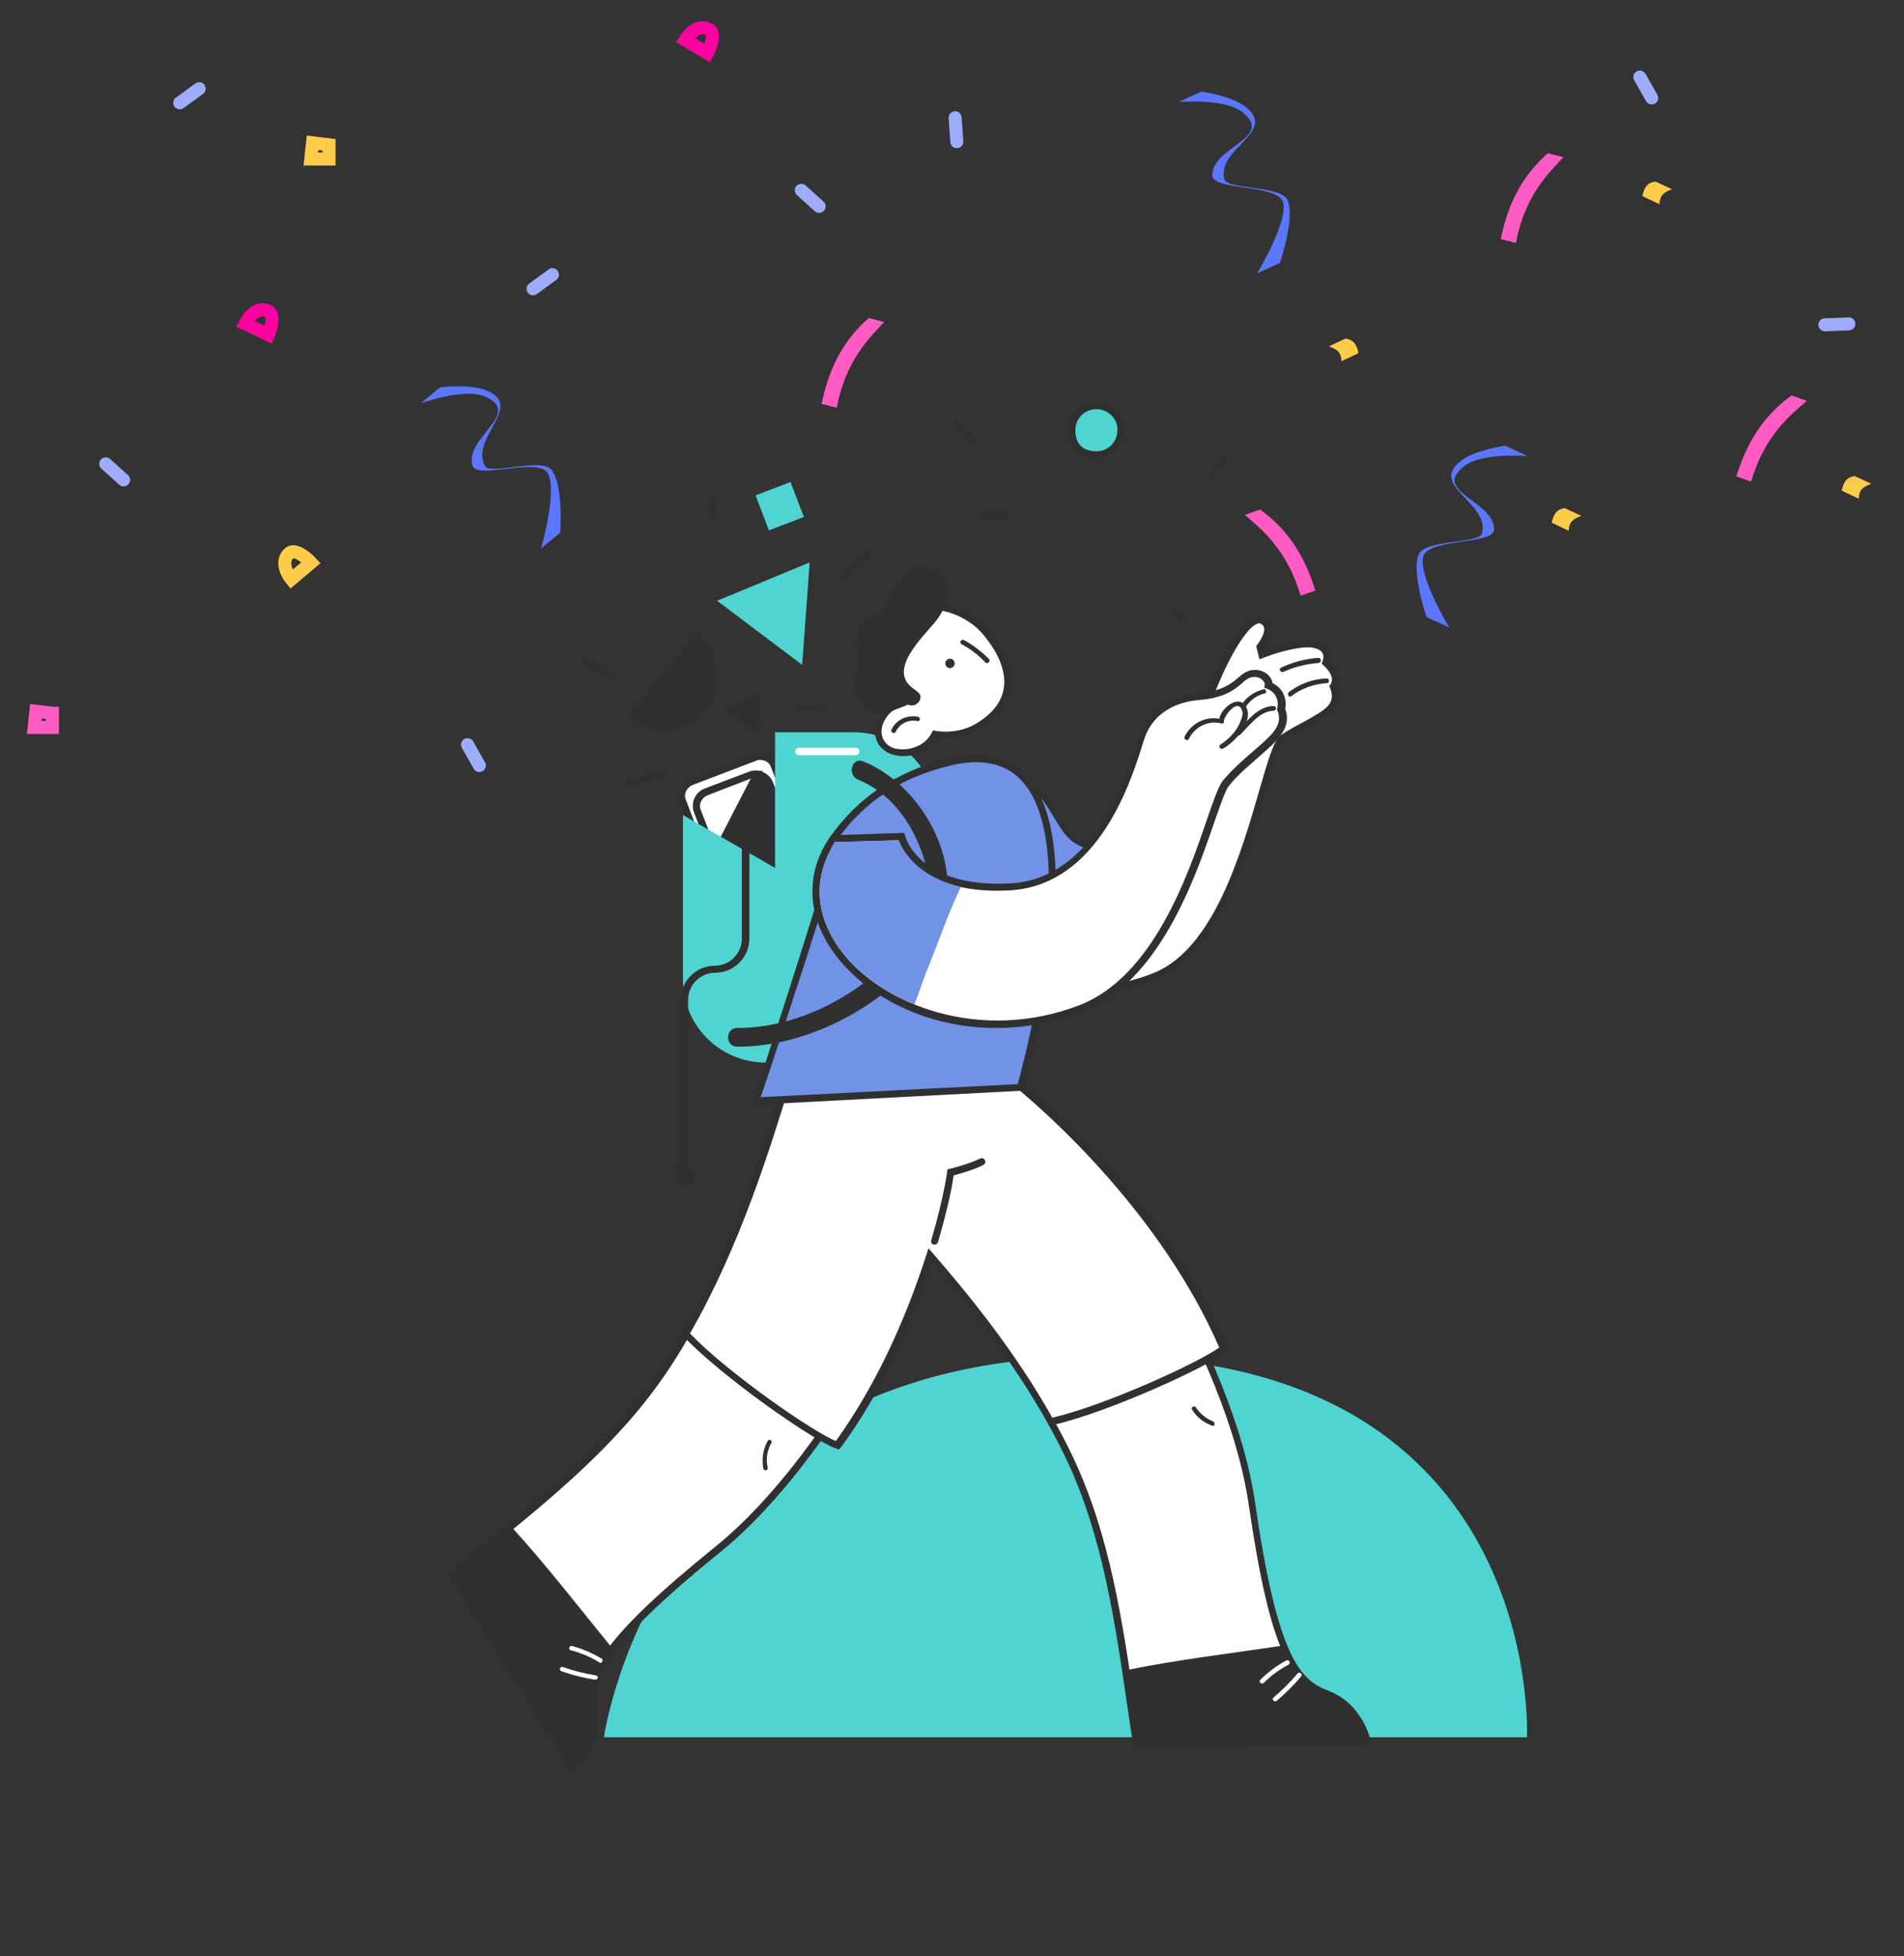 <?xml version="1.0" encoding="utf-8"?>
<!-- Generator: Adobe Illustrator 23.0.1, SVG Export Plug-In . SVG Version: 6.00 Build 0)  -->
<svg version="1.1" id="Layer_1" xmlns="http://www.w3.org/2000/svg" xmlns:xlink="http://www.w3.org/1999/xlink" x="0px" y="0px"
	 viewBox="0 0 585 601" style="enable-background:new 0 0 585 601;" xml:space="preserve">
<rect x="0" y="0" width="585" height="601" fill="#333333" stroke="none"/>
<style type="text/css">
	.st0{fill:#50D4D2;}
	.st1{fill:#FFFFFF;}
	.st2{fill:#303030;}
	.st3{fill:#7192E6;}
	.st4{fill:none;stroke:#9DACFF;stroke-width:4;stroke-linecap:round;}
	.st5{fill:#FF5BC3;}
	.st6{fill:#FECB4B;}
	.st7{fill:#5B77FF;}
	.st8{fill:none;stroke:#FF01A1;stroke-width:4;}
	.st9{fill:none;stroke:#FECB4B;stroke-width:4;}
	.st10{fill:none;stroke:#FF5BC3;stroke-width:4;}
</style>
<path class="st0" d="M469.15,533.71H185.56c0,0,16.95-123.76,163.49-116.71C474.47,423.03,469.15,533.71,469.15,533.71z"/>
<path class="st1" d="M269.17,367.26c16.23,17.97,43.24,46.71,59.48,80.78c12.79,26.88,15.95,57.06,20.69,88.25l70.68-1.44
	c0,0-2.3-10.78-12.21-14.38c-9.77-3.74-16.52-11.64-23.27-58.21c-6.75-46.57-47.27-108.81-71.69-129.07
	c-6.61-5.46-12.5-10.49-17.53-14.66C285.7,334.2,276.79,350.44,269.17,367.26z"/>
<path class="st2" d="M348.33,537.44l-0.14-1c-0.57-3.6-1.01-7.04-1.58-10.64c-4.02-27.6-7.76-53.76-18.96-77.48
	c-15.23-32.05-40.08-59.36-56.46-77.47l-3.3-3.59l0.29-0.57c7.33-15.96,15.8-31.91,26.29-48.87l0.72-1.01l1.01,0.86
	c5.03,4.31,10.92,9.2,17.53,14.66c24.14,19.98,65.08,81.93,71.98,129.79c6.89,47.86,14.08,54.19,22.55,57.35
	c10.2,3.88,12.79,14.66,12.79,15.24l0.29,1.29L348.33,537.44z M270.47,366.97l2.3,2.59c16.52,18.26,41.52,45.71,56.89,78.05
	c11.35,24,15.23,50.31,19.25,78.05c0.43,3.16,0.86,6.47,1.44,9.63l68.39-1.44c-1.01-2.87-3.88-9.63-11.06-12.36
	c-11.06-4.17-17.38-13.94-23.99-59.07c-6.89-47.29-47.41-108.67-71.26-128.5c-6.18-5.17-11.78-9.77-16.66-13.94
	C285.7,336.36,277.51,351.74,270.47,366.97z"/>
<path class="st2" d="M394.16,505.54c-16.09,2.44-32.32,4.31-48.42,7.62c1.15,7.62,2.3,15.38,3.45,23.28l70.68-1.44
	c0,0-2.3-10.78-12.21-14.38C402.49,518.47,398.18,515.17,394.16,505.54z"/>
<path class="st1" d="M395.17,510.13c-2.87,1.58-5.6,3.59-7.9,5.89c-0.72,0.58,0.29,1.58,1.01,1c2.3-2.3,4.88-4.17,7.61-5.6
	C396.75,510.85,396.03,509.7,395.17,510.13z"/>
<path class="st1" d="M398.76,514.02c-2.3,2.73-4.74,5.17-7.47,7.47c-0.72,0.58,0.29,1.58,1.01,1c2.73-2.3,5.17-4.74,7.47-7.47
	C400.34,514.44,399.33,513.44,398.76,514.02z"/>
<path class="st1" d="M243.03,328.16c-7.04,23.14-17.96,61.09-39.08,92.42c-16.52,24.72-40.8,42.84-65.22,62.82l37.5,60.08
	c0,0,8.04-7.47,6.18-17.83c-1.87-10.35,1.58-20.12,38.07-49.73c36.49-29.61,69.25-96.3,74.27-127.64c1.29-8.48,2.59-16.1,3.59-22.57
	C279.8,325.43,261.42,326.15,243.03,328.16z"/>
<path class="st2" d="M175.94,545.21l-38.65-61.95l0.72-0.57c2.73-2.3,5.6-4.46,8.33-6.76c21.69-17.54,42.09-34.21,56.75-55.91
	c19.83-29.47,30.6-64.83,37.64-88.26l1.44-4.6l0.72-0.14c17.38-1.87,35.49-2.73,55.45-2.44h1.29l-0.14,1.29
	c-1.01,6.47-2.3,14.09-3.59,22.57c-4.88,30.9-37.07,97.88-74.56,128.36c-37.64,30.47-39.36,39.67-37.64,48.73
	c2.01,10.78-6.18,18.54-6.46,18.83L175.94,545.21z M140.16,483.69l36.2,58.07c2.01-2.3,6.32-8.33,4.88-15.81
	c-2.15-11.64,3.16-22.14,38.5-50.74c37.07-30.04,69.1-96.3,73.84-126.92c1.29-8.05,2.44-15.24,3.45-21.42
	c-18.96-0.14-36.49,0.57-53.15,2.44l-1.01,3.31c-7.18,23.57-17.96,59.08-37.93,88.83c-14.8,21.99-35.34,38.81-57.18,56.34
	C145.19,479.66,142.61,481.67,140.16,483.69z"/>
<path class="st2" d="M188.15,506.4c-10.34-12.65-20.26-25.58-31.32-37.66c-6.03,4.89-12.07,9.77-18.25,14.8l37.5,60.08
	c0,0,8.05-7.47,6.18-17.83C181.4,520.2,181.83,514.73,188.15,506.4z"/>
<path class="st1" d="M375.92,414.26c-15.66-36.65-45.4-66.55-63.07-81.07c-6.61-5.46-12.5-10.49-17.53-14.66
	c-1.44,2.44-2.87,4.74-4.31,7.19c-16.09,0-32.04,0.72-47.98,2.44c-6.32,20.55-15.66,52.75-32.32,81.64
	c11.92,12.65,40.37,32.2,46.55,34.21c13.36-18.26,22.41-39.39,28.45-58.36c12.36,14.23,26.15,31.62,37.07,51.03
	C339.71,432.95,371.17,418.57,375.92,414.26z"/>
<path class="st2" d="M257.68,445.31l-0.72-0.29c-6.75-2.15-35.49-22.28-46.98-34.49l-0.57-0.58l0.43-0.72
	c15.66-27.02,24.85-57.35,31.03-77.47l1.44-4.6l0.72-0.14c15.08-1.58,30.6-2.44,47.55-2.44c1.29-2.3,2.73-4.46,4.02-6.76l0.72-1.01
	l1.01,0.86c5.03,4.31,10.92,9.2,17.53,14.66c10.34,8.62,45.69,39.96,63.36,81.5l0.29,0.72l-0.57,0.58
	c-5.32,4.6-37.21,19.12-53.73,22.71l-0.72,0.14l-0.43-0.72c-11.21-20.12-25.57-37.66-35.63-49.45
	c-7.18,22.13-16.66,41.25-28.01,56.78L257.68,445.31z M211.99,409.66c11.92,12.36,37.78,30.19,44.82,33.06
	c11.35-15.81,20.69-35.07,27.87-57.35l0.57-1.87l1.29,1.44c10.2,11.79,25,29.61,36.78,50.6c16.66-3.88,45.25-17.11,51.29-21.56
	c-17.67-40.68-52.15-71.44-62.49-79.92c-6.18-5.17-11.78-9.77-16.66-13.94c-1.29,2.01-2.44,4.02-3.74,6.18l-0.29,0.58h-0.43
	c-16.81,0-32.18,0.86-47.12,2.44l-1,3.16C236.7,352.46,227.51,382.64,211.99,409.66z"/>
<path class="st1" d="M184.84,509.56c-2.87-1.72-5.89-3.02-9.05-3.88c-0.86-0.29-1.29,1.15-0.43,1.29c3.16,0.86,6.03,2.01,8.76,3.74
	C184.84,511.29,185.56,509.99,184.84,509.56z"/>
<path class="st1" d="M183.12,514.73c-3.45-0.58-6.9-1.44-10.2-2.59c-0.86-0.29-1.29,1.01-0.43,1.29c3.3,1.15,6.75,2.01,10.2,2.59
	C183.7,516.17,184.13,514.88,183.12,514.73z"/>
<path class="st2" d="M287.13,382.35c-0.14,0-0.14,0-0.29,0c-0.58-0.14-0.86-0.72-0.72-1.29c4.02-13.8,4.88-20.99,4.88-21.13
	l0.14-0.72l0.72-0.14c0,0,5.46-1.29,9.34-3.16c0.58-0.29,1.15,0,1.44,0.58c0.29,0.57,0,1.15-0.58,1.44
	c-3.16,1.58-7.33,2.73-9.05,3.16c-0.29,2.16-1.44,9.06-4.88,20.7C287.99,382.07,287.56,382.35,287.13,382.35z"/>
<path class="st2" d="M235.85,442.72c-1.44,2.59-1.87,5.6-1.29,8.48c0.14,0.86,1.58,0.58,1.29-0.43c-0.57-2.59-0.14-5.18,1.15-7.47
	C237.43,442.58,236.27,441.86,235.85,442.72z"/>
<path class="st2" d="M372.76,436.69c-2.15-0.86-4.02-2.3-5.32-4.31c-0.43-0.72-1.72,0-1.15,0.72c1.44,2.3,3.59,4.02,6.18,4.89
	C373.19,438.41,373.47,436.97,372.76,436.69z"/>
<path class="st1" d="M407.52,203.55c0,0,2.16-4.6-4.02-5.61c-2.87-0.43-9.34,0.72-15.66,3.31l-0.58-2.3c0,0,4.88-5.89,0.72-8.05
	c-4.6-2.44-12.07,12.36-15.37,21.13c-0.43,0.72-0.86,1.58-1.15,2.44c-3.59,10.64-10.34,49.16-34.19,46.86
	c-13.36-1.29-10.2-10.92-24.42-23.72l-22.99,9.77c-18.96,29.75,22.7,70.14,65.22,52.61c27.15-11.21,33.19-69.43,39.08-73.16
	c10.78-6.9,18.39-8.19,15.52-15.81C409.68,210.88,412.41,208,407.52,203.55z"/>
<path class="st2" d="M334.25,305.02c-17.24,0-32.32-8.34-40.8-18.54c-10.49-12.51-12.21-27.88-4.45-39.96l0.14-0.29l23.99-10.2
	l0.57,0.43c6.03,5.46,8.91,10.2,11.35,14.23c3.16,5.32,5.17,8.48,12.36,9.2c19.54,1.87,27.15-25.44,31.17-40.1
	c0.72-2.44,1.29-4.46,1.72-6.04c0.29-0.86,0.72-1.58,1.15-2.44c0.29-0.72,7.61-19.4,13.93-21.7c1.01-0.43,2.01-0.29,3.02,0.14
	c1.15,0.57,1.87,1.58,2.15,2.73c0.57,2.44-1.29,5.46-2.15,6.47l0.14,0.72c6.03-2.16,12.07-3.45,15.08-2.88
	c2.3,0.43,3.88,1.29,4.74,2.73c0.72,1.29,0.58,2.73,0.29,3.59c1.72,1.72,2.73,3.59,2.73,5.32c0,1.15-0.29,2.01-0.58,2.59
	c2.01,6.32-2.73,8.91-9.05,12.36c-2.15,1.15-4.45,2.44-7.04,4.17c-1.44,1.01-3.59,8.05-5.75,15.67
	c-5.75,19.83-14.37,49.73-33.47,57.64C348.19,303.73,341.01,305.02,334.25,305.02z M290.58,247.96c-7.18,11.5-5.46,25.3,4.45,37.23
	c11.49,13.65,35.05,23.72,59.62,13.65c18.24-7.48,26.72-36.8,32.32-56.2c3.02-10.49,4.6-15.52,6.61-16.82
	c2.59-1.73,5.03-3.02,7.18-4.17c7.33-4.02,9.62-5.6,7.9-10.35l-0.29-0.57l0.43-0.43c0-0.14,1.87-2.16-2.15-5.89l-0.58-0.57
	l0.29-0.72c0,0,0.58-1.29,0-2.44c-0.43-0.86-1.58-1.44-3.16-1.72c-2.44-0.43-8.48,0.57-15.08,3.16l-1.15,0.43l-1.01-4.02l0.29-0.43
	c0.72-0.86,2.44-3.45,2.15-5.17c-0.14-0.58-0.43-1.01-1.01-1.29c-0.14-0.14-0.57-0.29-1.15,0c-3.3,1.29-8.33,9.92-11.78,18.25
	l-1.01,2.44c-0.43,0.72-0.86,1.44-1.15,2.15c-0.43,1.44-1.01,3.45-1.72,5.89c-4.17,14.8-11.64,41.83-31.32,41.83
	c-0.72,0-1.44,0-2.15-0.14c-8.33-0.86-10.78-4.74-14.08-10.21c-2.3-3.74-5.03-8.19-10.49-13.22L290.58,247.96z"/>
<path class="st3" d="M341.01,277.86c-1.01-5.46-1.58-11.07-2.3-16.67c-0.43,0-0.86,0-1.44,0c-13.36-1.29-10.2-10.92-24.42-23.72
	l-22.99,9.77c-17.24,27.17,16.67,60.37,55.02,52.75C343.59,292.52,342.15,285.19,341.01,277.86z"/>
<path class="st2" d="M405.08,202.11c-4.02,0.29-7.9,1.29-11.49,3.02c-0.86,0.43-0.14,1.58,0.72,1.29c3.45-1.58,7.04-2.44,10.77-2.73
	C406.09,203.54,406.09,202.11,405.08,202.11z"/>
<path class="st2" d="M407.67,208.43c-4.31,0.14-8.19,1.58-11.64,4.17c-0.72,0.57,0,1.87,0.72,1.29c3.16-2.44,6.9-3.74,10.92-4.02
	C408.53,209.87,408.53,208.43,407.67,208.43z"/>
<path class="st1" d="M222.2,278.58l-12.36-32.48c-0.86-2.3,0.29-5.03,2.59-5.89l19.54-7.48c2.3-0.86,5.03,0.29,5.89,2.59
	l12.36,32.48c0.86,2.3-0.29,5.03-2.59,5.89l-19.54,7.47C225.79,282.03,223.06,280.88,222.2,278.58z"/>
<path class="st2" d="M226.51,282.6c-0.72,0-1.58-0.14-2.3-0.43c-1.44-0.58-2.44-1.73-3.02-3.16l-12.35-32.48
	c-1.15-2.87,0.29-6.18,3.3-7.33l19.54-7.48c1.44-0.57,2.87-0.43,4.31,0.15c1.44,0.57,2.44,1.72,3.02,3.16l12.35,32.48
	c0.57,1.44,0.43,2.87-0.14,4.31c-0.57,1.44-1.72,2.44-3.16,3.02l-19.54,7.47C227.8,282.46,227.08,282.6,226.51,282.6z
	 M233.55,233.44c-0.43,0-0.86,0.14-1.29,0.29l-19.54,7.47c-1.72,0.72-2.73,2.73-2.01,4.46l12.36,32.48c0.29,0.86,1,1.58,1.87,1.87
	c0.86,0.43,1.72,0.43,2.73,0.14l19.54-7.47c0.86-0.29,1.58-1.01,1.87-1.87c0.43-0.86,0.43-1.73,0.14-2.73l-12.36-32.48
	c-0.29-0.86-1.01-1.58-1.87-1.87C234.41,233.59,233.98,233.44,233.55,233.44z"/>
<path class="st2" d="M223.49,273.11l-9.19-23.86c-0.86-2.3,0.29-5.03,2.59-5.89l13.65-5.17c2.3-0.86,5.03,0.29,5.89,2.59l9.19,23.86
	c0.86,2.3-0.29,5.03-2.59,5.89l-13.65,5.18C227.08,276.71,224.35,275.41,223.49,273.11z"/>
<path class="st2" d="M227.8,277.14c-2.3,0-4.45-1.44-5.32-3.59l-9.2-23.86c-1.15-2.88,0.29-6.18,3.31-7.33l13.65-5.18
	c2.87-1.15,6.18,0.29,7.33,3.31l9.19,23.86c0.57,1.44,0.43,2.88-0.14,4.31c-0.57,1.44-1.72,2.44-3.16,3.02l-13.65,5.17
	C229.09,276.99,228.37,277.14,227.8,277.14z M224.49,272.68c0.72,1.73,2.73,2.73,4.45,2.01l13.65-5.17
	c0.86-0.29,1.58-1.01,1.87-1.87c0.43-0.86,0.43-1.73,0.14-2.73l-9.19-23.86c-0.72-1.72-2.73-2.73-4.45-2.01l-13.65,5.17
	c-1.72,0.72-2.73,2.73-2.01,4.46L224.49,272.68z"/>
<path class="st1" d="M219.61,263.05l13.07-25.15c-0.72,0-1.44,0-2.01,0.29l-13.65,5.17c-2.3,0.86-3.59,3.59-2.59,5.89L219.61,263.05
	z"/>
<path class="st2" d="M219.47,265.64l-6.18-16.1c-1.15-2.87,0.29-6.18,3.31-7.33l13.65-5.18c0.86-0.29,1.72-0.43,2.59-0.29l1.58,0.14
	L219.47,265.64z M230.67,239.19l-13.36,5.17c-1.72,0.72-2.73,2.73-2.01,4.46l4.45,11.5L230.67,239.19z"/>
<path class="st0" d="M287.71,250.4V301c0,14.09-11.35,25.44-25.43,25.44h-27.01c-14.08,0-25.43-11.35-25.43-25.44V250.4l28.3,16.24
	v-41.68h24.14C276.36,224.96,287.71,236.32,287.71,250.4z"/>
<path class="st2" d="M210.27,362.23c-0.57,0-1.15-0.43-1.15-1.15v-53.9c0-5.75,4.74-10.49,10.49-10.49c4.6,0,8.33-3.74,8.33-8.34
	v-32.63c0-0.57,0.43-1.15,1.15-1.15c0.72,0,1.15,0.43,1.15,1.15v32.63c0,5.75-4.74,10.49-10.49,10.49c-4.6,0-8.33,3.74-8.33,8.34
	v53.9C211.28,361.65,210.85,362.23,210.27,362.23z"/>
<path class="st2" d="M213.15,358.2h-5.75v5.75h5.75V358.2z"/>
<path class="st1" d="M262.85,232.01h-17.38c-0.57,0-1.15-0.43-1.15-1.15c0-0.72,0.43-1.15,1.15-1.15h17.38
	c0.58,0,1.15,0.43,1.15,1.15C264,231.57,263.57,232.01,262.85,232.01z"/>
<path class="st3" d="M291.16,234.3c-14.65,3.74-26.15,10.78-35.05,23.43c0.72,0.86,1.01,1.87,0.72,3.16
	c-3.59,14.52-24.57,77.62-24.57,77.33l81.31-4.17C313.57,334.06,346.75,220.22,291.16,234.3z"/>
<path class="st2" d="M232.25,339.38h-1.29c0,0,21.26-64.39,24.71-78.77c0.14-0.86,0-1.58-0.43-2.3l-0.57-0.57l0.43-0.72
	c8.76-12.22,20.11-19.84,35.77-23.86c10.49-2.59,18.68-1.01,24.28,4.89c20.83,21.56,0.14,93.28-0.72,96.3l-0.14,0.72L232.25,339.38z
	 M257.39,257.73c0.58,1.01,0.72,2.16,0.43,3.45c-1.87,7.47-8.33,28.17-13.65,44.13c-6.61,20.55-9.34,28.6-10.49,31.77l79.01-4.02
	c2.15-7.76,19.83-73.88,1.01-93.43c-5.03-5.32-12.64-6.76-22.27-4.31l-0.29-1.01l0.29,1.01
	C276.5,239.05,265.73,246.24,257.39,257.73z"/>
<path class="st2" d="M265.15,233.87c-3.45-1.29-4.88,4.17-1.58,5.61c9.63,3.88,16.09,12.5,19.54,21.99
	c4.02,11.07,2.15,20.7-5.6,29.47c-12.79,14.37-31.61,24.87-51,24.87c-3.74,0-3.74,5.75,0,5.75c22.7,0.14,48.99-14.09,60.63-33.92
	C298.34,268.37,284.4,241.63,265.15,233.87z"/>
<path class="st1" d="M256.1,257.74c-21.69,31.48,27.15,70.72,75.71,52.18c31.03-11.79,39.65-63.24,44.82-69.28
	c8.76-10.64,20.26-14.66,17.1-22.85c0,0,1.29-5.46-3.88-7.33c0.43-2.59-3.73-5.46-7.61-2.44c-2.3,1.87-5.03,5.17-13.5,5.75
	c-8.48,0.72-15.37,5.03-17.96,12.94c-3.59,11.5-13.22,43.98-40.37,45.42c-28.73,1.58-33.19-15.38-33.19-15.38L256.1,257.74z"/>
<path class="st2" d="M305.95,315.81c-20.98,0-38.93-9.34-48.7-21.7c-9.34-11.93-10.2-25.44-2.16-37.08l0.29-0.43l22.41-0.72
	l0.29,0.86c0.14,0.72,4.6,16.1,32.18,14.66c25.86-1.29,35.63-32.2,39.22-43.84l0.29-0.86c2.59-8.05,9.34-13.08,18.82-13.8
	c7.04-0.58,9.91-3.02,12.07-4.89c0.29-0.29,0.58-0.43,0.86-0.72c2.59-2.01,5.32-1.73,7.04-0.72c1.29,0.72,2.3,2.01,2.44,3.31
	c3.88,1.87,4.31,5.75,3.88,7.91c2.15,5.89-2.44,9.77-8.04,14.66c-2.87,2.59-6.32,5.32-9.2,8.91c-1.15,1.29-2.59,5.75-4.6,11.36
	c-5.89,17.25-16.95,49.16-40.66,58.21C323.19,314.37,314.43,315.81,305.95,315.81z M256.68,258.74c-7.18,10.78-6.32,23.14,2.3,34.07
	c12.79,16.24,42.52,27.45,72.41,16.1c22.84-8.62,33.62-40.1,39.36-56.92c2.15-6.18,3.59-10.35,4.89-12.07
	c3.16-3.74,6.46-6.61,9.48-9.2c6.03-5.17,9.19-8.05,7.33-12.51l-0.14-0.29l0.14-0.29c0.14-0.43,0.86-4.46-3.16-6.04l-0.86-0.29
	l0.14-0.86c0.14-0.72-0.43-1.44-1.29-2.01c-0.58-0.29-2.44-1.15-4.6,0.57c-0.29,0.14-0.57,0.43-0.86,0.72
	c-2.15,1.87-5.46,4.74-13.36,5.32c-8.62,0.72-14.8,5.17-16.95,12.22l-0.29,0.86c-3.74,12.07-13.79,43.98-41.09,45.42
	c-26,1.44-32.76-11.93-34.05-15.38L256.68,258.74z"/>
<path class="st3" d="M285.55,296.26c3.3-8.19,5.81-15.74,9.69-23.79c-15.66-3.59-19.17-14.27-19.17-14.27l-19.62,0.45
	c-12.04,19.62,0.89,40.13,24.52,49.93C282.7,304.12,283.68,300.71,285.55,296.26z"/>
<path class="st2" d="M382.81,217.06c-2.15-3.88-7.61,0.43-8.19,3.74c-4.45-0.72-8.62,1.44-10.63,5.46
	c-0.43,0.86,0.86,1.58,1.29,0.72c1.87-3.74,5.89-5.75,9.91-4.74c0.43,0.14,1.01-0.14,0.86-0.72c-0.14-1.29,4.6-7.91,5.75-2.59
	c0.14,1.01-1.01,3.59-1.44,4.31c-1.29,2.3-3.16,4.02-5.32,5.46c-0.86,0.43-0.14,1.72,0.72,1.29
	C379.22,228.13,385.4,221.66,382.81,217.06z"/>
<path class="st2" d="M388.27,211.74c-2.73,0.72-5.03,2.16-6.61,4.46c-0.58,0.72,0.57,1.73,1.15,0.86c1.44-2.01,3.3-3.45,5.75-4.03
	C389.28,213.03,389.14,211.6,388.27,211.74z"/>
<path class="st2" d="M391.29,216.91c-4.74,0-8.05,4.6-11.21,7.76c-0.72,0.72,0.43,1.72,1.01,1.01c2.73-2.73,5.89-7.19,10.2-7.33
	C392.3,218.35,392.3,216.91,391.29,216.91z"/>
<path class="st0" d="M242.88,148.08l-10.73,4.11l4.1,10.74l10.74-4.11L242.88,148.08z"/>
<path class="st2" d="M192.89,219.79l21.41-26.16c0,0,12.64,13.94,1.44,25.73C204.53,231.14,192.89,219.79,192.89,219.79z"/>
<path class="st2" d="M222.77,218.06l11.21-5.32l-1.15,13.08L222.77,218.06z"/>
<path class="st0" d="M344.47,132.18c0,4.17-3.45,7.62-7.61,7.62c-4.17,0-7.61-2.16-7.61-7.62c0-4.17,3.45-7.62,7.61-7.62
	C341.02,124.56,344.47,128.01,344.47,132.18z"/>
<path class="st2" d="M336.86,140.8c-5.46,0-8.62-3.16-8.62-8.62c0-4.74,3.88-8.62,8.62-8.62s8.62,3.88,8.62,8.62
	C345.48,136.92,341.74,140.8,336.86,140.8z M336.86,125.71c-3.59,0-6.46,2.87-6.46,6.47c0,5.32,3.59,6.47,6.46,6.47
	c3.59,0,6.46-2.88,6.46-6.47C343.47,128.58,340.45,125.71,336.86,125.71z"/>
<path class="st0" d="M220.33,184.57l28.44-11.79l-2.3,31.48L220.33,184.57z"/>
<path class="st2" d="M259.12,178.1c-0.29,0-0.58-0.14-0.86-0.43c-0.43-0.43-0.29-1.15,0.14-1.58l7.47-6.32
	c0.43-0.43,1.15-0.29,1.58,0.14c0.43,0.43,0.29,1.15-0.14,1.58l-7.47,6.32C259.69,177.96,259.4,178.1,259.12,178.1z"/>
<path class="st2" d="M188.72,209.44c-0.14,0-0.43,0-0.57-0.14l-8.62-5.17c-0.57-0.29-0.72-1.01-0.43-1.44
	c0.29-0.57,1.01-0.72,1.44-0.43l8.62,5.18c0.57,0.29,0.72,1.01,0.43,1.44C189.44,209.3,189.15,209.44,188.72,209.44z"/>
<path class="st2" d="M219.04,159.42c-0.57,0-1.15-0.43-1.15-1.15v-5.46c0-0.58,0.43-1.15,1.15-1.15c0.72,0,1.15,0.43,1.15,1.15v5.46
	C220.18,158.99,219.61,159.42,219.04,159.42z"/>
<path class="st2" d="M192.89,241.78c-0.43,0-0.86-0.29-1.01-0.72c-0.14-0.58,0.14-1.15,0.72-1.29l11.35-3.31
	c0.57-0.14,1.15,0.14,1.29,0.72c0.14,0.58-0.14,1.15-0.72,1.29l-11.35,3.31C193.03,241.78,192.89,241.78,192.89,241.78z"/>
<path class="st2" d="M245.47,218.64c-0.57,0-1.01-0.43-1.01-1.01s0.43-1.15,1.01-1.15l7.18-0.72c0.57,0,1.15,0.43,1.15,1.01
	c0,0.57-0.43,1.15-1.01,1.15L245.47,218.64C245.47,218.64,245.61,218.64,245.47,218.64z"/>
<path class="st2" d="M298.91,136.42c-0.29,0-0.57-0.14-0.72-0.29l-5.03-5.46c-0.43-0.43-0.43-1.15,0-1.58
	c0.43-0.43,1.15-0.43,1.58,0l5.03,5.46c0.43,0.43,0.43,1.15,0,1.58C299.34,136.28,299.2,136.42,298.91,136.42z"/>
<path class="st2" d="M308.68,159.42h-6.61c-0.57,0-1.15-0.43-1.15-1.15c0-0.72,0.43-1.15,1.15-1.15h6.61c0.58,0,1.15,0.43,1.15,1.15
	C309.83,158.99,309.26,159.42,308.68,159.42z"/>
<path class="st2" d="M363.99,192.05c-0.29,0-0.43-0.14-0.72-0.29l-2.87-2.44c-0.43-0.43-0.57-1.01-0.14-1.58
	c0.43-0.57,1.01-0.57,1.58-0.14l2.87,2.44c0.43,0.43,0.58,1.01,0.14,1.58C364.57,191.9,364.28,192.05,363.99,192.05z"/>
<path class="st2" d="M372.47,147.2c-0.29,0-0.43,0-0.57-0.14c-0.43-0.29-0.57-1.01-0.29-1.44l4.02-5.75
	c0.29-0.43,1.01-0.57,1.44-0.29c0.43,0.29,0.58,1.01,0.29,1.44l-4.02,5.75C373.19,147.06,372.9,147.2,372.47,147.2z"/>
<path class="st1" d="M303.65,194.92c-6.32-7.9-19.25-11.64-27.44-5.46c-8.19,6.18-9.34,18.69-2.44,27.89c0,0,0,0,0.14,0.14
	c-0.86,0.72-1.58,1.44-2.01,2.16c-3.73,4.89-1.58,10.49,3.3,11.5c4.31,0.86,9.77-0.72,12.21-5.46c4.74,0.72,9.77-0.14,13.79-2.73
	C313.57,215.04,310.84,203.83,303.65,194.92z"/>
<path class="st2" d="M277.36,232.29c-0.86,0-1.72-0.14-2.44-0.29c-2.59-0.57-4.74-2.3-5.6-4.6c-1.01-2.73-0.43-5.89,1.58-8.48
	c0.43-0.57,0.86-1.15,1.44-1.72c-6.61-9.63-5.32-22.28,3.16-28.75c8.91-6.76,22.41-2.44,28.88,5.61c3.45,4.31,7.33,10.78,6.18,17.68
	c-0.72,4.6-3.73,8.62-8.91,11.79c-4.02,2.59-8.91,3.59-13.79,3.02C285.55,230.71,281.24,232.29,277.36,232.29z M285.98,187.3
	c-3.3,0-6.46,0.86-9.19,2.88c-7.76,5.89-8.76,17.68-2.3,26.45l0.58,0.86l-0.72,0.72c-0.72,0.72-1.44,1.29-1.87,2.01
	c-1.58,2.16-2.01,4.46-1.29,6.47c0.72,1.72,2.15,2.88,4.02,3.31c3.74,0.72,8.76-0.43,11.06-4.89l0.43-0.72l0.72,0.14
	c4.6,0.72,9.34-0.14,13.07-2.59c4.6-2.88,7.18-6.32,7.9-10.35c1.01-6.04-2.59-12.07-5.75-15.95
	C298.91,190.75,292.31,187.3,285.98,187.3z"/>
<path class="st2" d="M292.23,205.2c0.77-0.19,1.24-0.98,1.04-1.75c-0.19-0.77-0.98-1.24-1.74-1.04c-0.77,0.19-1.24,0.97-1.04,1.74
	C290.68,204.93,291.46,205.39,292.23,205.2z"/>
<path class="st2" d="M303.8,202.4c-2.3-2.3-4.74-4.17-7.61-5.75c-0.86-0.43-1.58,0.72-0.72,1.29c2.73,1.44,5.17,3.31,7.33,5.61
	C303.51,204.12,304.52,203.11,303.8,202.4z"/>
<path class="st2" d="M282.11,220.22c-3.3-0.72-6.75,0.86-8.19,3.88c-0.43,0.86,0.86,1.58,1.29,0.72c1.15-2.44,3.88-3.88,6.61-3.31
	C282.68,221.8,282.97,220.51,282.11,220.22z"/>
<path class="st2" d="M288.42,189.6c-2.44,4.02-15.95,15.09-8.48,21.42c1.87,1.58,3.59,2.01,2.59,4.31
	c-1.44,2.16-3.59,1.15-3.59,1.15c-2.73,1.29-4.74,1.44-6.03,3.02c-12.79,0.14-11.35-11.93-8.62-15.38c0,0-5.03-14.8,6.9-15.52
	c0,0,5.6-16.96,14.22-14.09C296.61,178.25,288.42,189.6,288.42,189.6z"/>
<path class="st4" d="M560.69,99.79l7.37-0.29"/>
<path class="st4" d="M503.84,23.68l3.64,6.41"/>
<path class="st5" d="M555.11,123.16l-4.65-1.68c-7.33,5.29-13.25,12.72-16.96,24.87l4.51,1.63
	C542.14,133.91,549.92,127.65,555.11,123.16z"/>
<path class="st5" d="M480.38,48.3l-4.8-1.23c-6.79,5.97-11.97,13.94-14.48,26.39l4.65,1.18C468.48,60.25,475.61,53.28,480.38,48.3z"
	/>
<path class="st5" d="M271.72,98.93l-4.8-1.23c-6.79,5.97-11.97,13.94-14.48,26.39l4.65,1.18
	C259.82,110.87,266.96,103.9,271.72,98.93z"/>
<path class="st5" d="M382.51,158.21l4.65-1.68c7.33,5.3,13.25,12.73,16.96,24.87l-4.51,1.63
	C395.49,168.95,387.73,162.7,382.51,158.21z"/>
<path class="st6" d="M485.86,158.5l-5.07-2.39c-2.48,0.33-3.49,1.79-4.02,4.47l5.21,2.48C482.15,160.55,482.96,159.54,485.86,158.5z
	"/>
<path class="st6" d="M574.96,148.65l-5.07-2.39c-2.48,0.33-3.49,1.79-4.02,4.47l5.21,2.48
	C571.24,150.67,572.06,149.68,574.96,148.65z"/>
<path class="st6" d="M408.31,106.41l5.07-2.39c2.48,0.33,3.49,1.79,4.02,4.47l-5.21,2.48C412.02,108.45,411.2,107.44,408.31,106.41z
	"/>
<path class="st6" d="M513.72,58.15l-5.07-2.39c-2.48,0.34-3.49,1.79-4.02,4.49l5.23,2.48C510.01,60.19,510.84,59.18,513.72,58.15z"
	/>
<path class="st7" d="M462.43,136.93l6.97,3.19c0,0-13.89-1.16-19.33,2.95c-10.68,8.05,9.16,10.68,8.98,19.66
	c-0.09,4.62-20.26,2.63-21.74,8.22c-1.61,6.01,7.98,21.83,7.98,21.83l-6.97-3.18c0,0-4.78-13.79-2.41-19.28
	c2.01-4.65,18.61-3.2,19.44-6.46c2.48-9.57-16.96-14.7-6.17-22.5C453.58,138.14,462.43,136.93,462.43,136.93z"/>
<path class="st7" d="M369.1,28.14l-6.97,3.19c0,0,13.89-1.16,19.33,2.95c10.68,8.06-9.16,10.68-8.98,19.66
	c0.09,4.62,20.26,2.62,21.74,8.22c1.61,6.01-7.98,21.83-7.98,21.83l6.97-3.19c0,0,4.78-13.79,2.41-19.28
	c-2.01-4.65-18.61-3.2-19.44-6.46c-2.48-9.58,16.96-14.7,6.17-22.5C377.93,29.36,369.1,28.14,369.1,28.14z"/>
<path class="st7" d="M135.21,119l-5.91,4.88c0,0,13.11-4.71,19.44-2.15c12.4,5.02-6.08,12.69-3.58,21.31
	c1.28,4.43,20.25-2.71,23.13,2.31c3.11,5.39-2.06,23.15-2.06,23.15l5.91-4.88c0,0,1.05-14.56-2.66-19.24
	c-3.14-3.97-18.8,1.72-20.45-1.21c-4.87-8.61,12.58-18.59,0.14-23.33C144.06,117.88,135.21,119,135.21,119z"/>
<path class="st4" d="M32.5,142.5l5.47,4.94"/>
<path class="st4" d="M246.2,58.46l5.47,4.94"/>
<path class="st4" d="M143.64,228.77l3.64,6.41"/>
<path class="st4" d="M55.23,31.59l5.96-4.34"/>
<path class="st8" d="M75.31,99.44l7.17,3.42c0.83-1.96,1.97-6.15,0-7.26C79.06,93.95,76.27,97.48,75.31,99.44z"/>
<path class="st9" d="M89.51,177.97l6.06-5.12c-1.45-1.56-4.8-4.35-6.61-2.99C86.07,172.29,88.12,176.29,89.51,177.97z"/>
<path class="st10" d="M16.09,219.12l-5.07-0.62l-0.52,4.98h5.61v-4.36H16.09z"/>
<path class="st4" d="M293.46,36.17l0.52,7.35"/>
<path class="st4" d="M163.77,88.73l5.96-4.34"/>
<path class="st8" d="M210.52,12.26l6.81,4.09c1.01-1.88,2.55-5.94,0.69-7.22C214.78,7.18,211.66,10.42,210.52,12.26z"/>
<path class="st9" d="M101.1,44.49l-5.07-0.62l-0.54,4.98h5.61V44.49z"/>
</svg>
